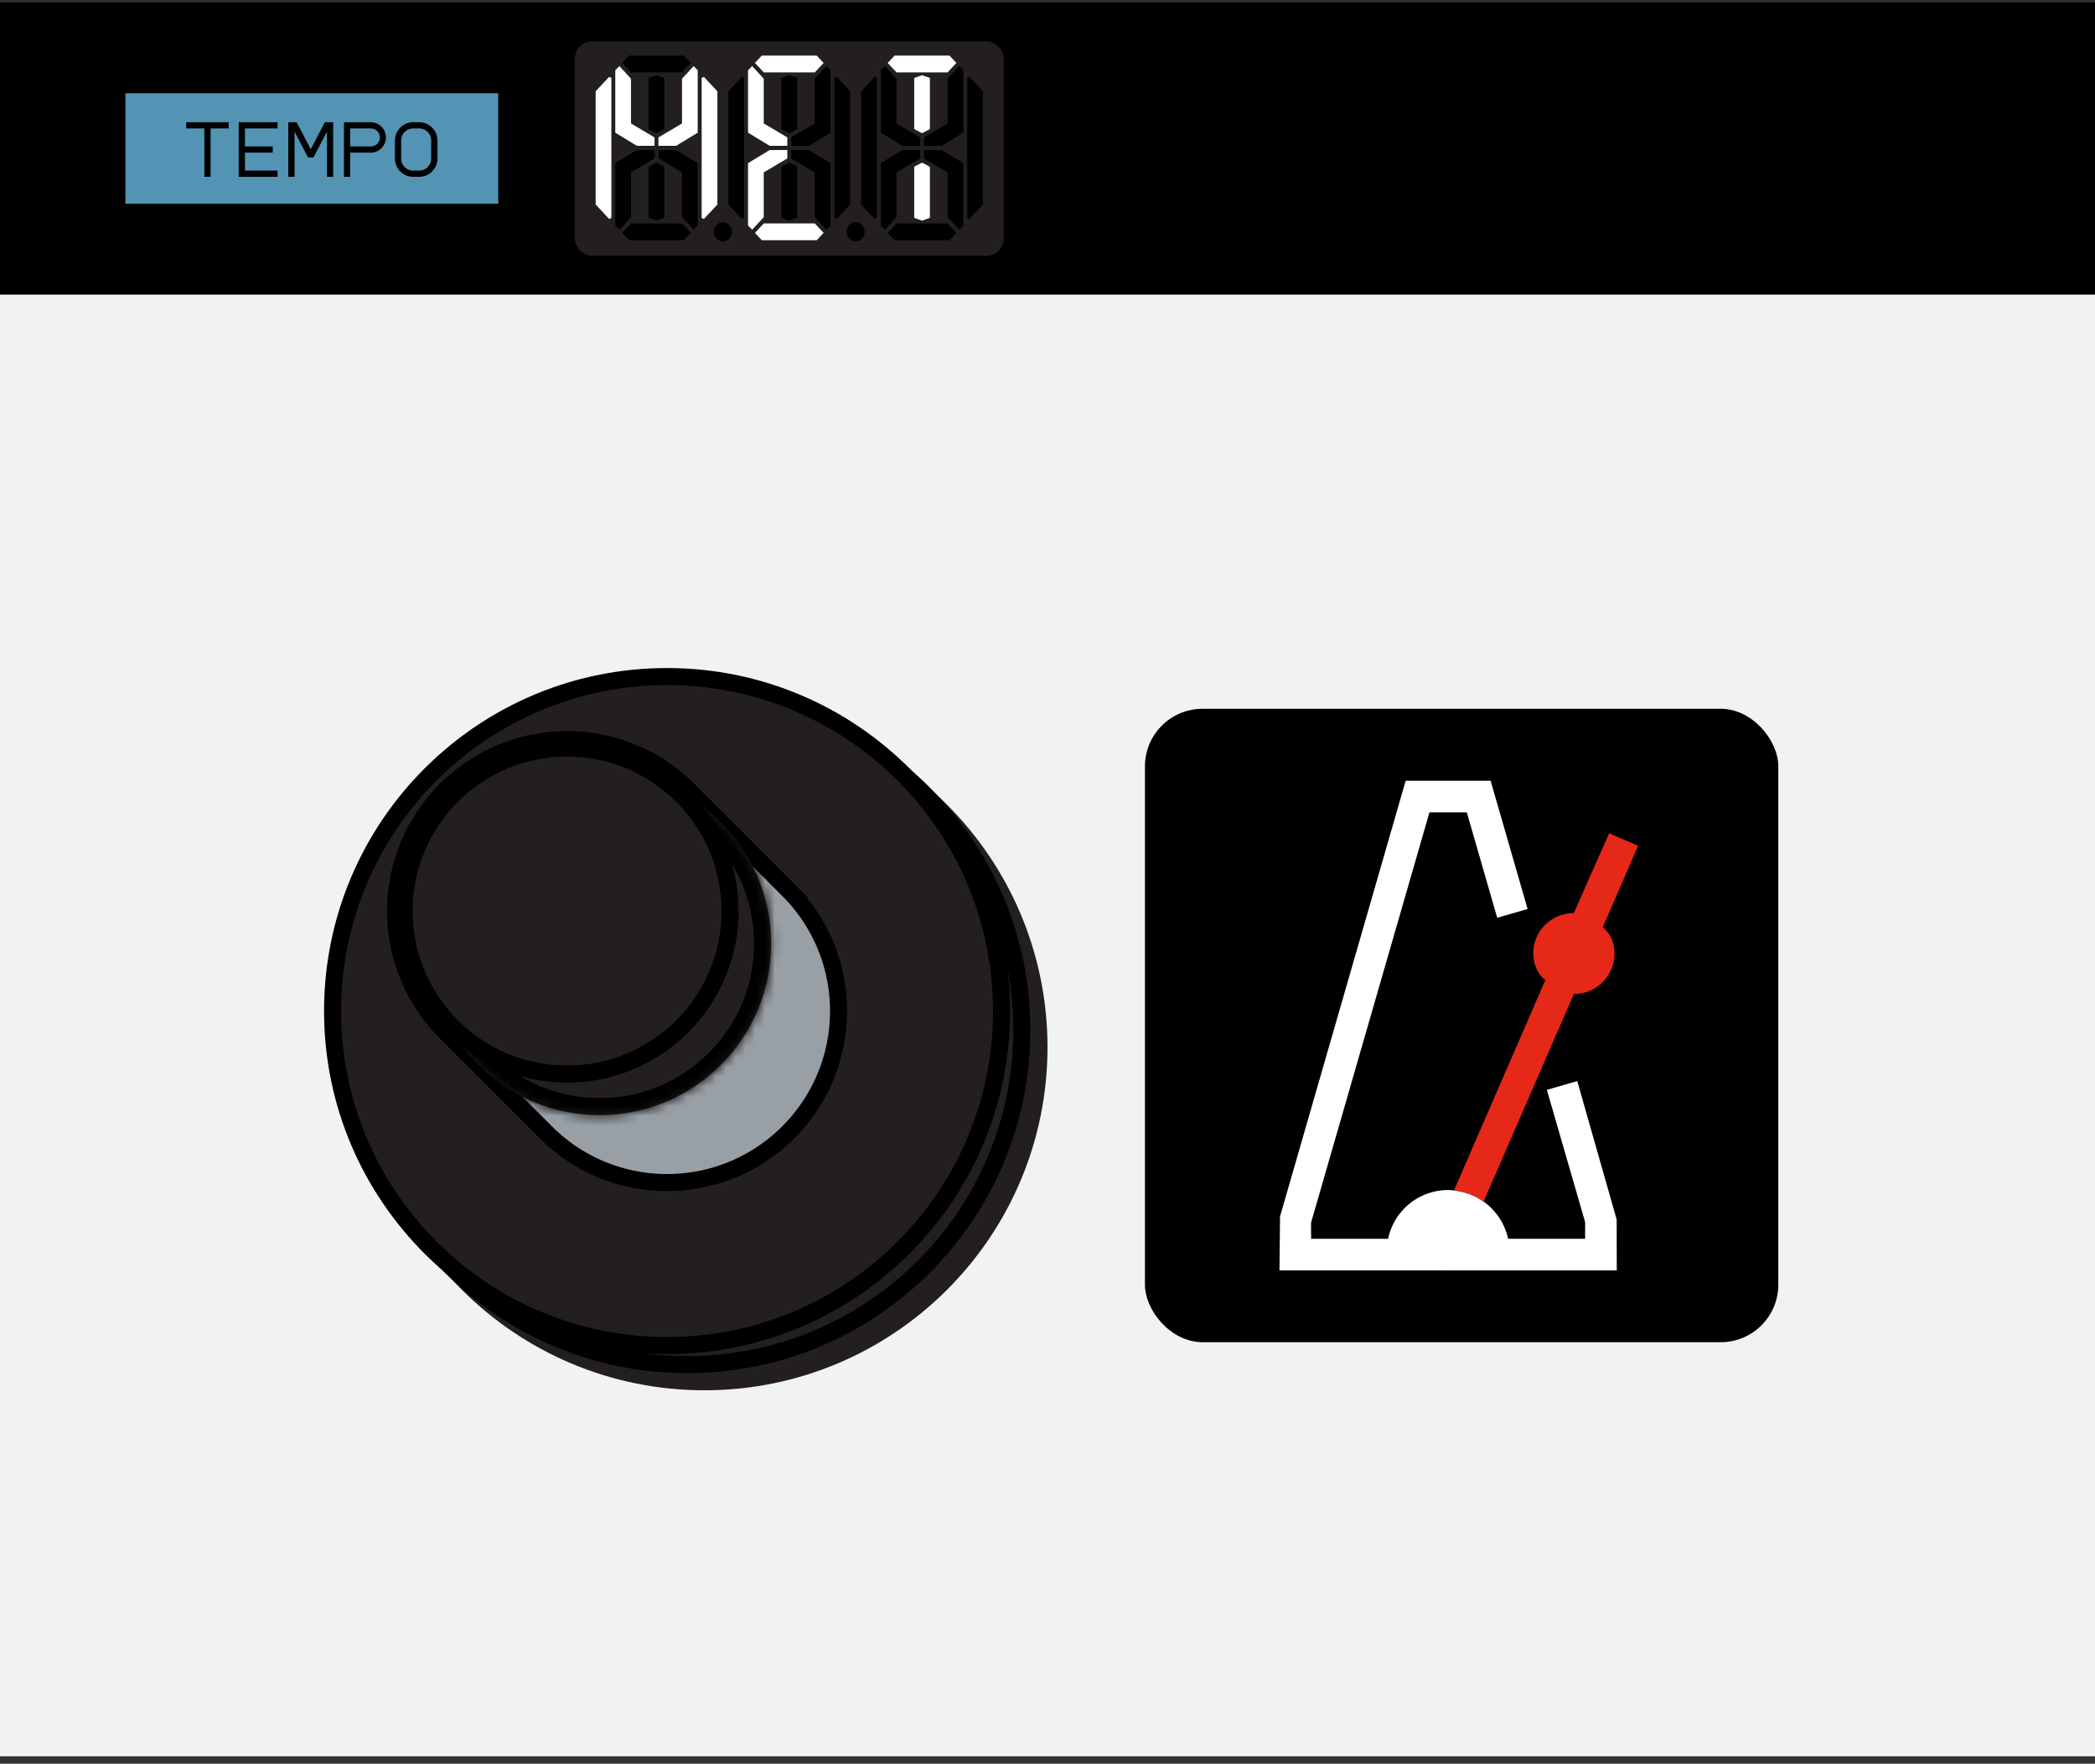 <svg width="215" height="181" fill="none" xmlns="http://www.w3.org/2000/svg"><rect width="100%" height="100%" fill="#333333" stroke="none"/><path fill="#000" d="M0 .24h215v30H0z"/><rect x="10" y="4.239" width="44" height="22.001" rx="2" fill="#000"/><path d="M38.1 13.183h-2.16v1.844h2.162a.923.923 0 0 0-.002-1.844ZM42.4 13.183h.62c.68 0 1.232.552 1.232 1.232v1.86c0 .68-.552 1.232-1.232 1.232h-.62c-.679 0-1.23-.551-1.23-1.23v-1.864c0-.679.551-1.23 1.23-1.23Z" fill="#5394B5"/><path d="M12.867 9.57V20.91h38.268V9.57H12.867Zm10.604 3.613h-1.86v4.962h-.64v-4.962h-1.86v-.638h4.36v.638Zm5.015 0h-3.349v1.843h2.852v.639l-2.852-.001v1.843h3.349v.638h-3.989v-5.6h3.989v.638Zm5.71 4.962h-.64v-4.641l-1.385 2.657h-.56l-.019-.039-1.366-2.618v4.64h-.639v-5.599h.859l.02.038 1.425 2.733 1.446-2.77h.859v5.599Zm3.907-2.48H35.94v2.48h-.64v-5.6h2.8a1.561 1.561 0 0 1 0 3.12Zm6.789.61c0 1.031-.839 1.87-1.87 1.87h-.62a1.872 1.872 0 0 1-1.87-1.87v-1.86c0-1.03.839-1.87 1.87-1.87h.62c1.031 0 1.87.84 1.87 1.87v1.86Z" fill="#5394B5"/><rect x="59" y="4.24" width="44" height="22" rx="1.744" fill="#231F20"/><path d="M62.511 7.89 61.13 9.367v11.626l1.382 1.477.23-.102V7.991l-.23-.101ZM72.24 7.89l1.382 1.477v11.626l-1.383 1.477-.23-.102V7.991l.23-.101ZM69.992 12.668l-2.418 1.435v.861h1.813l2.217-1.346V7.214l-.42-.431-1.192 1.292v4.593Z" fill="#fff"/><path d="m67.374 7.716-.806.287v5.239l.806.43.806-.43V8.003l-.806-.287ZM66.568 17.118v5.239l.806.287.806-.287v-5.24l-.806-.43-.806.43Z" fill="#000"/><path d="m64.754 12.668 2.418 1.435v.861h-1.813l-2.216-1.346V7.214l.42-.431 1.191 1.292v4.593Z" fill="#fff"/><path d="m64.754 17.692 2.418-1.436v-.861h-1.813l-2.216 1.346v6.404l.42.431 1.191-1.292v-4.592ZM69.992 17.692l-2.418-1.436v-.861h1.813l2.217 1.346v6.404l-.42.431-1.192-1.292v-4.592ZM67.375 7.43H69.994l.907-.97-.705-.753h-5.641l-.705.754.906.968h2.62ZM67.42 22.93h-2.664l-.906.969.705.753h5.641l.705-.753-.907-.97h-2.573ZM76.138 7.89l-1.382 1.476v11.626l1.382 1.477.23-.101V7.99l-.23-.102ZM85.866 7.89l1.383 1.476v11.626l-1.383 1.477-.23-.101V7.99l.23-.102Z" fill="#000"/><path d="m78.381 12.667 2.418 1.436v.86h-1.813l-2.217-1.345V7.212l.42-.43 1.192 1.292v4.592Z" fill="#fff"/><path d="m81.001 7.716-.806.287v5.239l.806.43.806-.43V8.003l-.806-.287ZM80.195 17.118v5.238l.806.287.806-.287v-5.238l-.806-.431-.806.43Z" fill="#000"/><path d="m83.619 17.691-2.418-1.435v-.861h1.814l2.216 1.346v6.404l-.42.43-1.192-1.291V17.69Z" fill="#000"/><path d="M81.046 22.929H78.38l-.906.969.705.753h5.641l.705-.753-.906-.969h-2.574ZM81 7.429H83.62l.907-.97-.705-.753H78.18l-.705.754.906.969h2.62Z" fill="#fff"/><path d="m83.619 12.667-2.418 1.436v.86h1.814l2.216-1.345V7.212l-.42-.43-1.192 1.292v4.592Z" fill="#000"/><path d="m78.381 17.691 2.418-1.435v-.861h-1.813l-2.217 1.346v6.404l.42.43 1.192-1.291V17.69Z" fill="#fff"/><path d="M89.761 7.889 88.38 9.366v11.626l1.382 1.477.23-.101V7.99l-.23-.101ZM99.49 7.889l1.382 1.477v11.626l-1.383 1.477-.23-.101V7.99l.23-.101Z" fill="#000"/><path d="m94.626 7.716-.806.287v5.239l.806.43.806-.43V8.003l-.806-.287ZM93.82 17.117v5.239l.806.287.806-.287v-5.239l-.806-.43-.806.43Z" fill="#fff"/><path d="m92.004 12.667 2.418 1.436v.86h-1.813l-2.216-1.345V7.212l.42-.43 1.191 1.292v4.592ZM97.242 12.668l-2.418 1.435v.861h1.813l2.217-1.346V7.214l-.42-.431-1.192 1.292v4.593ZM92.004 17.691l2.418-1.435v-.861h-1.813l-2.216 1.346v6.404l.42.43 1.191-1.291V17.69ZM97.242 17.691l-2.418-1.435v-.861h1.813l2.217 1.346v6.404l-.42.43-1.192-1.291V17.69Z" fill="#000"/><path d="M94.625 7.43H97.244l.907-.97-.705-.753h-5.641l-.705.753.906.97h2.62Z" fill="#fff"/><path d="M94.67 22.93h-2.664l-.906.968.705.754h5.641l.705-.754-.907-.969h-2.573ZM87.814 24.773c.51 0 .922-.44.922-.985 0-.544-.413-.985-.922-.985-.509 0-.921.441-.921.985s.412.985.921.985ZM74.188 24.773c.509 0 .921-.44.921-.985 0-.544-.412-.985-.921-.985-.51 0-.922.441-.922.985s.412.985.921.985Z" fill="#000"/><path fill="#F1F2F2" d="M0 30.24h215v150H0z"/><g clip-path="url(#clip0_2537_32651)"><path d="M72.295 141.837c-18.947 0-34.36-15.416-34.36-34.362 0-18.947 15.413-34.363 34.36-34.363 18.946 0 34.362 15.416 34.362 34.363 0 18.946-15.415 34.362-34.362 34.362Z" fill="#231F20"/><path d="M72.296 73.954c18.484 0 33.521 15.037 33.521 33.521 0 18.483-15.037 33.521-33.52 33.521-18.484 0-33.522-15.038-33.522-33.521 0-18.484 15.037-33.521 33.521-33.521Zm0-1.681c-19.442 0-35.202 15.76-35.202 35.202s15.76 35.202 35.202 35.202 35.203-15.761 35.203-35.202c0-19.442-15.761-35.202-35.203-35.202Z" fill="#231F20"/><path d="M104.865 105.717c0 18.959-15.368 34.327-34.327 34.327-18.958 0-34.327-15.368-34.327-34.327 0-18.958 15.369-34.327 34.327-34.327 18.959 0 34.327 15.369 34.327 34.327Z" fill="#231F20" stroke="#000" stroke-width="1.75" stroke-miterlimit="10"/><path d="M102.785 103.759c0 18.958-15.368 34.327-34.327 34.327-18.958 0-34.327-15.369-34.327-34.327 0-18.959 15.369-34.327 34.327-34.327 18.959 0 34.327 15.368 34.327 34.327Z" fill="#231F20" stroke="#000" stroke-width="1.75" stroke-miterlimit="10"/><path d="M80.834 91.258a17.57 17.57 0 0 0-.245-.244 17.57 17.57 0 0 0-.244-.245l-.121-.121-.123-.123a20.065 20.065 0 0 0-.244-.244 20.065 20.065 0 0 0-.244-.244 20.065 20.065 0 0 0-.244-.244 20.065 20.065 0 0 0-.244-.245 20.065 20.065 0 0 0-.244-.244 20.065 20.065 0 0 0-.245-.244 20.08 20.08 0 0 0-.244-.244 20.065 20.065 0 0 0-.244-.244 20.065 20.065 0 0 0-.244-.244 17.57 17.57 0 0 0-.244-.244l-.122-.122c-.04-.042-.082-.082-.123-.123l-.122-.121a17.57 17.57 0 0 0-.244-.244 20.08 20.08 0 0 0-.244-.245 23.388 23.388 0 0 0-.244-.244 23.388 23.388 0 0 0-.244-.244 23.388 23.388 0 0 0-.244-.244 17.57 17.57 0 0 0-.244-.244 17.57 17.57 0 0 0-.244-.244 17.57 17.57 0 0 0-.244-.244 20.065 20.065 0 0 0-.245-.244 23.388 23.388 0 0 0-.244-.245 23.388 23.388 0 0 0-.244-.244l-.121-.121-.123-.123a17.57 17.57 0 0 0-.244-.244 20.065 20.065 0 0 0-.244-.244 20.065 20.065 0 0 0-.244-.244 23.388 23.388 0 0 0-.244-.245 20.065 20.065 0 0 0-.245-.244 20.065 20.065 0 0 0-.244-.244 17.57 17.57 0 0 0-.244-.244 17.57 17.57 0 0 0-.244-.244 20.065 20.065 0 0 0-.244-.244 23.407 23.407 0 0 0-.244-.244l-.122-.122c-.04-.042-.082-.082-.123-.123l-.122-.121a23.388 23.388 0 0 0-.244-.244 20.065 20.065 0 0 0-.244-.245 20.065 20.065 0 0 0-.244-.244 17.538 17.538 0 0 0-12.623-5.344c-9.72 0-17.601 7.88-17.601 17.601 0 4.892 2 9.311 5.222 12.501.04.041.08.082.122.122.04.042.08.082.122.122a10.13 10.13 0 0 0 .244.245 35.082 35.082 0 0 0 .244.244l.122.122.122.122.122.122a35.125 35.125 0 0 0 .244.244l.122.122.123.122.122.122.122.122.122.122c.04.041.08.082.122.122.04.041.08.082.122.122.04.042.08.082.122.122.04.042.08.082.122.122a35.125 35.125 0 0 0 .244.245l.122.122a35.125 35.125 0 0 0 .244.244l.122.122.122.122.122.122.123.122.121.122a35.125 35.125 0 0 0 .245.244l.122.122.122.122c.04.041.08.082.122.122.04.041.08.082.122.122.04.042.08.082.122.122a10.13 10.13 0 0 0 .244.245l.122.122.122.122.121.121a11.119 11.119 0 0 0 .246.245l.122.122c.04.041.08.082.122.122.04.041.08.082.122.122.04.042.08.082.122.122.04.042.08.082.122.122a35.125 35.125 0 0 0 .366.367l.122.122.122.122.122.122.122.122.122.122a46.833 46.833 0 0 0 .245.244l.122.122.122.122.122.122.122.122c.04.041.08.082.122.122.04.041.08.082.122.122.04.042.08.082.122.122a35.125 35.125 0 0 0 .244.245l.122.122.122.122.122.122a46.833 46.833 0 0 0 .244.244l.122.122.123.122.122.122a35.125 35.125 0 0 0 .244.244 35.082 35.082 0 0 0 .244.244l.122.122c.04.041.08.082.122.122a17.536 17.536 0 0 0 12.623 5.345c9.721 0 17.601-7.881 17.601-17.601 0-4.892-2-9.311-5.222-12.501Z" fill="#989FA5" stroke="#000" stroke-width="1.75" stroke-miterlimit="10"/><mask id="path-43-inside-1_2537_32651" fill="#fff"><path d="M61.535 79.237c9.72 0 17.6 7.88 17.6 17.602 0 9.72-7.88 17.601-17.6 17.601-9.721 0-17.601-7.881-17.601-17.601"/></mask><path d="M61.535 79.237c9.72 0 17.6 7.88 17.6 17.602 0 9.72-7.88 17.601-17.6 17.601-9.721 0-17.601-7.881-17.601-17.601" fill="#231F20"/><path d="M61.535 80.987c8.754 0 15.85 7.097 15.85 15.852h3.5c0-10.688-8.663-19.352-19.35-19.352v3.5Zm15.85 15.852c0 8.754-7.096 15.851-15.85 15.851v3.5c10.687 0 19.35-8.664 19.35-19.351h-3.5Zm-15.85 15.851c-8.755 0-15.851-7.097-15.851-15.851h-3.5c0 10.687 8.663 19.351 19.35 19.351v-3.5Z" fill="#000" mask="url(#path-43-inside-1_2537_32651)"/><path d="M74.92 93.499c0 9.237-7.488 16.726-16.725 16.726-9.238 0-16.726-7.489-16.726-16.726 0-9.238 7.488-16.727 16.726-16.727 9.237 0 16.726 7.489 16.726 16.727Z" fill="#231F20" stroke="#000" stroke-width="1.75" stroke-miterlimit="10"/></g><rect x="117.5" y="72.739" width="65" height="65.003" rx="5.909" fill="#000"/><path d="m131.305 130.372.058-5.53 12.894-44.72h8.717l3.798 13.165-3.12.898-3.121-10.819h-3.833l-12.153 42.122.009 1.64h7.902a6.288 6.288 0 0 1 6.158-5.001c.242 0 .476.029.709.059 1.049.132 1.952.469 2.76 1.009a6.358 6.358 0 0 1 2.689 3.933h7.902v-1.711l-3.927-13.573 3.12-.899 4.045 14.21.009 5.218-34.616-.001Z" fill="#fff"/><path d="M149.211 122.176c.037.005.075.005.112.01 1.049.133 1.952.47 2.76 1.009.06.04.108.094.166.136l9.269-21.317c1.67 0 3.175-.986 3.831-2.509.685-1.59.323-3.404-.865-4.343l3.631-8.362-2.978-1.288-3.621 8.19c-1.67 0-3.174.984-3.83 2.505-.684 1.586-.297 3.458.903 4.376l-9.378 21.593Z" fill="#E52817"/><defs><clipPath id="clip0_2537_32651"><path fill="#fff" transform="translate(32.5 67.802)" d="M0 0h75v74.875H0z"/></clipPath></defs></svg>